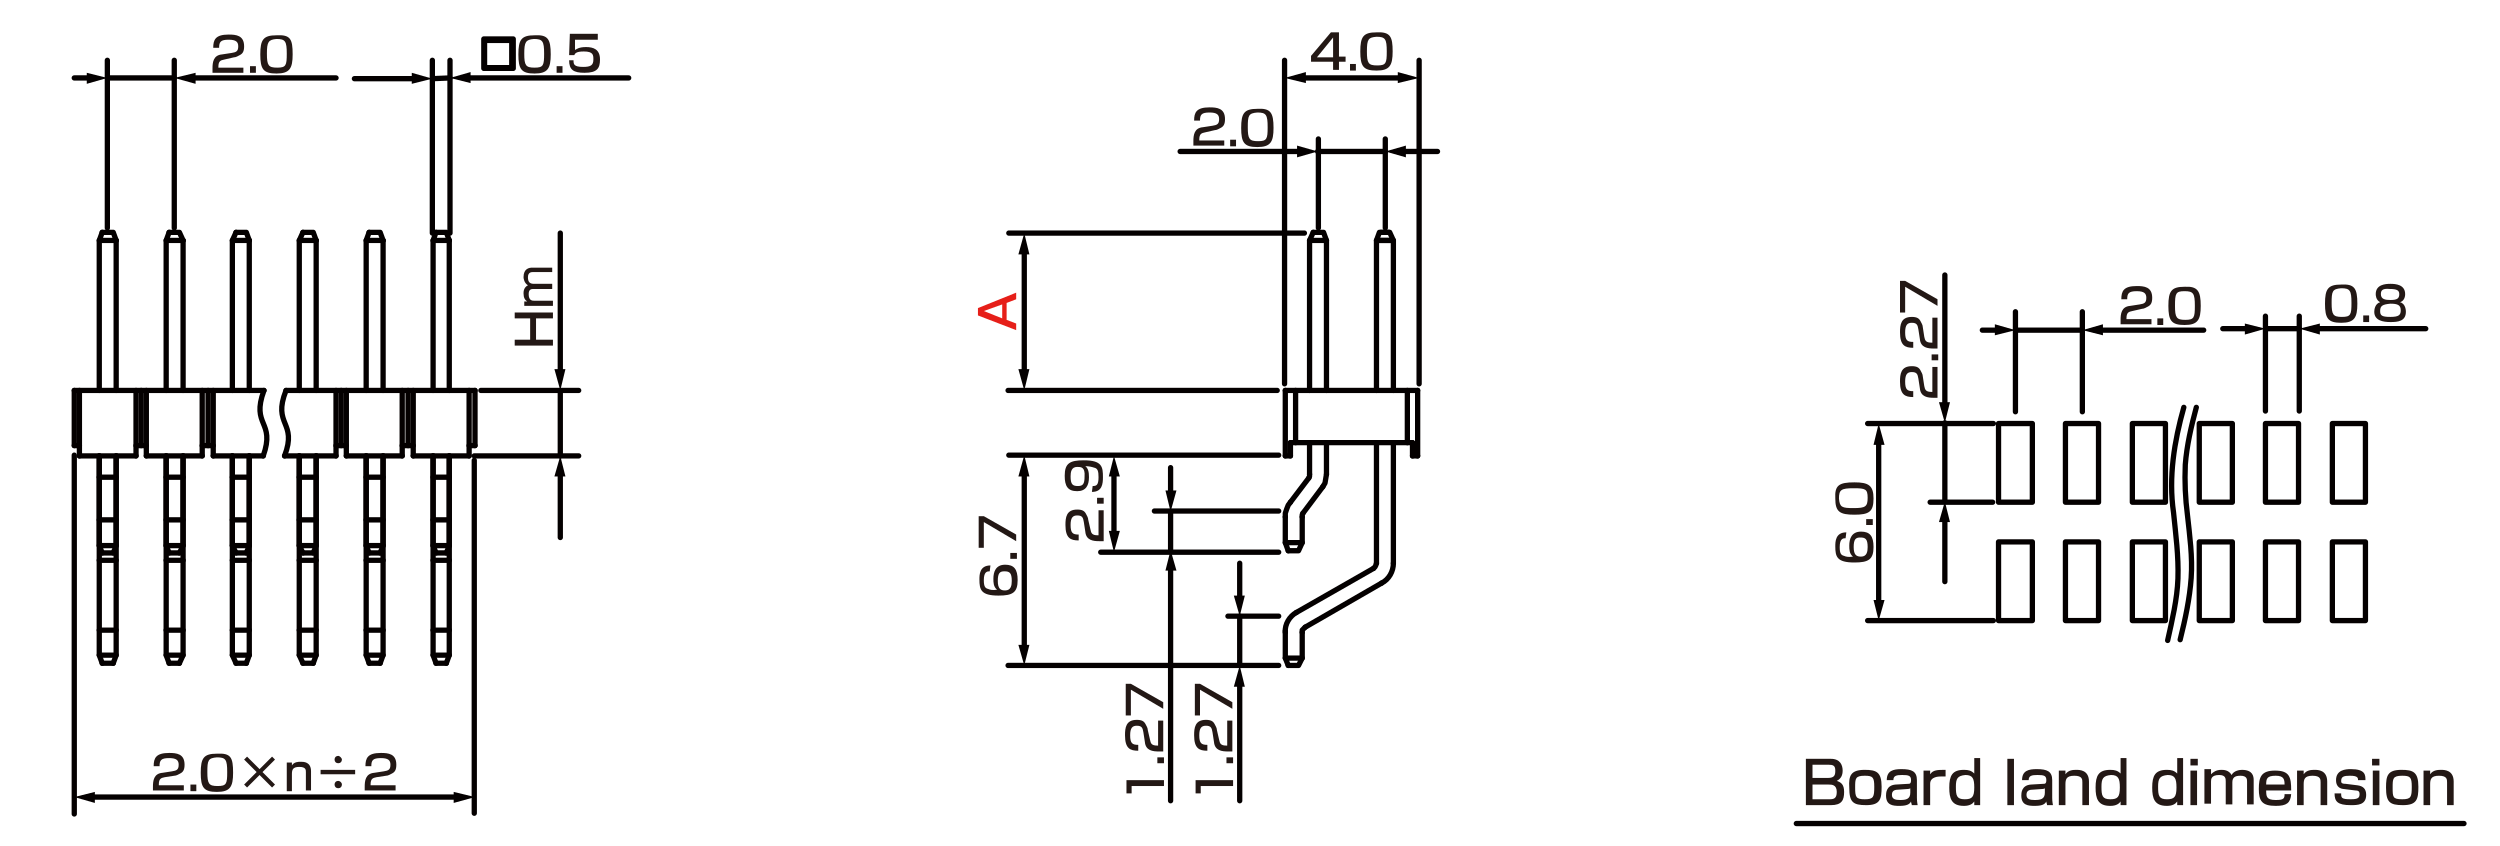 <?xml version="1.0" encoding="utf-8"?>
<!-- Generator: Adobe Illustrator 24.2.3, SVG Export Plug-In . SVG Version: 6.00 Build 0)  -->
<svg version="1.1" id="レイヤー_1" xmlns="http://www.w3.org/2000/svg" xmlns:xlink="http://www.w3.org/1999/xlink" x="0px" width="340" height="115"
	 y="0px" viewBox="0 0 340 115" style="enable-background:new 0 0 340 115;" xml:space="preserve">
<style type="text/css">
	.st0{fill:none;stroke:#040000;stroke-width:0.72;stroke-linecap:round;stroke-linejoin:round;stroke-miterlimit:10;}
	.st1{fill:none;stroke:#040000;stroke-width:0.72;stroke-linecap:round;stroke-linejoin:round;}
	.st2{fill:#040000;}
	.st3{fill:#231815;}
	.st4{fill:#E61F19;}
</style>
<g id="MH0404_4_">
	<line class="st0" x1="14.6" y1="10.6" x2="23.7" y2="10.6"/>
	<line class="st0" x1="23.7" y1="31" x2="23.7" y2="8.2"/>
	<line class="st0" x1="14.6" y1="31" x2="14.6" y2="8.2"/>
	<line class="st0" x1="58.8" y1="10.7" x2="61.2" y2="10.6"/>
	<line class="st0" x1="61.2" y1="31.7" x2="61.2" y2="8.2"/>
	<line class="st0" x1="58.8" y1="31.7" x2="58.8" y2="8.2"/>
	<line class="st0" x1="64.5" y1="62.6" x2="64.5" y2="110.6"/>
	<line class="st0" x1="10.1" y1="61.9" x2="10.1" y2="110.7"/>
	<g>
		<g>
			<polyline class="st0" points="50.2,31.6 51.7,31.6 52.1,32.7 			"/>
			<polyline class="st0" points="50.2,31.6 49.8,32.7 52.1,32.7 			"/>
			<polyline class="st0" points="59.3,31.6 60.7,31.6 61.1,32.7 			"/>
			<polyline class="st0" points="59.3,31.6 58.9,32.7 61.1,32.7 			"/>
			<line class="st0" x1="63.8" y1="53.1" x2="63.8" y2="62"/>
			<line class="st0" x1="64.6" y1="53.1" x2="64.6" y2="60.6"/>
			<line class="st0" x1="54.7" y1="53.1" x2="54.7" y2="62"/>
			<line class="st0" x1="55.5" y1="53.1" x2="55.5" y2="60.6"/>
			<line class="st0" x1="56.2" y1="53.1" x2="56.2" y2="62"/>
			<line class="st0" x1="47.1" y1="53.1" x2="47.1" y2="62"/>
			<polyline class="st0" points="52.1,62 52.1,74.2 51.7,75.2 			"/>
			<line class="st0" x1="50.2" y1="75.2" x2="51.7" y2="75.2"/>
			<line class="st0" x1="49.8" y1="62" x2="49.8" y2="74.2"/>
			<polyline class="st0" points="50.2,75.2 49.8,74.2 52.1,74.2 			"/>
			<polyline class="st0" points="61.1,62 61.1,74.2 60.7,75.2 			"/>
			<line class="st0" x1="59.3" y1="75.2" x2="60.7" y2="75.2"/>
			<line class="st0" x1="58.9" y1="62" x2="58.9" y2="74.2"/>
			<polyline class="st0" points="59.3,75.2 58.9,74.2 61.1,74.2 			"/>
			<line class="st0" x1="52.1" y1="32.7" x2="52.1" y2="53.1"/>
			<line class="st0" x1="49.8" y1="32.7" x2="49.8" y2="53.1"/>
			<line class="st0" x1="61.1" y1="32.7" x2="61.1" y2="53.1"/>
			<line class="st0" x1="58.9" y1="32.7" x2="58.9" y2="53.1"/>
			<line class="st0" x1="64.6" y1="60.6" x2="63.8" y2="60.6"/>
			<line class="st0" x1="56.2" y1="60.6" x2="54.7" y2="60.6"/>
			<line class="st0" x1="56.2" y1="62" x2="63.8" y2="62"/>
			<line class="st0" x1="47.1" y1="62" x2="54.7" y2="62"/>
			<line class="st0" x1="58.9" y1="89.1" x2="59.3" y2="90.2"/>
			<polyline class="st0" points="58.9,62 58.9,89.1 61.1,89.1 			"/>
			<line class="st0" x1="59.3" y1="90.2" x2="60.7" y2="90.2"/>
			<polyline class="st0" points="60.7,90.2 61.1,89.1 61.1,62 			"/>
			<line class="st0" x1="49.8" y1="89.1" x2="50.2" y2="90.2"/>
			<polyline class="st0" points="49.8,62 49.8,89.1 52.1,89.1 			"/>
			<line class="st0" x1="50.2" y1="90.2" x2="51.7" y2="90.2"/>
			<polyline class="st0" points="51.7,90.2 52.1,89.1 52.1,62 			"/>
			<line class="st0" x1="61.1" y1="64.9" x2="58.9" y2="64.9"/>
			<line class="st0" x1="61.1" y1="70.7" x2="58.9" y2="70.7"/>
			<line class="st0" x1="52.1" y1="85.7" x2="49.8" y2="85.7"/>
			<line class="st0" x1="61.1" y1="85.7" x2="58.9" y2="85.7"/>
			<line class="st0" x1="61.1" y1="76.2" x2="58.9" y2="76.2"/>
			<line class="st0" x1="52.1" y1="76.2" x2="49.8" y2="76.2"/>
			<line class="st0" x1="52.1" y1="70.7" x2="49.8" y2="70.7"/>
			<line class="st0" x1="52.1" y1="64.9" x2="49.8" y2="64.9"/>
			<polyline class="st0" points="41.2,31.6 42.6,31.6 43,32.7 			"/>
			<polyline class="st0" points="41.2,31.6 40.7,32.7 43,32.7 			"/>
			<line class="st0" x1="45.7" y1="53.1" x2="45.7" y2="62"/>
			<line class="st0" x1="46.4" y1="53.1" x2="46.4" y2="60.6"/>
			<polyline class="st0" points="43,62 43,74.2 42.6,75.2 			"/>
			<line class="st0" x1="41.2" y1="75.2" x2="42.6" y2="75.2"/>
			<line class="st0" x1="40.7" y1="62" x2="40.7" y2="74.2"/>
			<polyline class="st0" points="41.2,75.2 40.7,74.2 43,74.2 			"/>
			<line class="st0" x1="43" y1="32.7" x2="43" y2="53.1"/>
			<line class="st0" x1="40.7" y1="32.7" x2="40.7" y2="53.1"/>
			<line class="st0" x1="47.1" y1="60.6" x2="45.7" y2="60.6"/>
			<line class="st0" x1="38.7" y1="62" x2="45.7" y2="62"/>
			<line class="st0" x1="40.7" y1="89.1" x2="41.2" y2="90.2"/>
			<polyline class="st0" points="40.7,62 40.7,89.1 43,89.1 			"/>
			<line class="st0" x1="41.2" y1="90.2" x2="42.6" y2="90.2"/>
			<polyline class="st0" points="42.6,90.2 43,89.1 43,62 			"/>
			<line class="st0" x1="43" y1="64.9" x2="40.7" y2="64.9"/>
			<line class="st0" x1="43" y1="70.7" x2="40.7" y2="70.7"/>
			<line class="st0" x1="43" y1="85.7" x2="40.7" y2="85.7"/>
			<line class="st0" x1="43" y1="76.2" x2="40.7" y2="76.2"/>
			<line class="st0" x1="38.9" y1="53.1" x2="64.6" y2="53.1"/>
			<path class="st0" d="M38.9,53.1c-1.9,4.8,1.6,4.2-0.2,8.9"/>
		</g>
		<g>
			<polyline class="st0" points="32.1,31.6 33.5,31.6 33.9,32.7 			"/>
			<polyline class="st0" points="32.1,31.6 31.6,32.7 33.9,32.7 			"/>
			<line class="st0" x1="29" y1="53.1" x2="29" y2="62"/>
			<polyline class="st0" points="33.9,62 33.9,74.2 33.5,75.2 			"/>
			<line class="st0" x1="32.1" y1="75.2" x2="33.5" y2="75.2"/>
			<line class="st0" x1="31.6" y1="62" x2="31.6" y2="74.2"/>
			<polyline class="st0" points="32.1,75.2 31.6,74.2 33.9,74.2 			"/>
			<line class="st0" x1="33.9" y1="32.7" x2="33.9" y2="53.1"/>
			<line class="st0" x1="31.6" y1="32.7" x2="31.6" y2="53.1"/>
			<line class="st0" x1="29" y1="62" x2="35.8" y2="62"/>
			<line class="st0" x1="31.6" y1="89.1" x2="32.1" y2="90.2"/>
			<polyline class="st0" points="31.6,62 31.6,89.1 33.9,89.1 			"/>
			<line class="st0" x1="32.1" y1="90.2" x2="33.5" y2="90.2"/>
			<polyline class="st0" points="33.5,90.2 33.9,89.1 33.9,62 			"/>
			<line class="st0" x1="33.9" y1="85.7" x2="31.6" y2="85.7"/>
			<line class="st0" x1="33.9" y1="76.2" x2="31.6" y2="76.2"/>
			<line class="st0" x1="33.9" y1="70.7" x2="31.6" y2="70.7"/>
			<line class="st0" x1="33.9" y1="64.9" x2="31.6" y2="64.9"/>
			<polyline class="st0" points="13.9,31.6 15.4,31.6 15.8,32.7 			"/>
			<polyline class="st0" points="13.9,31.6 13.5,32.7 15.8,32.7 			"/>
			<polyline class="st0" points="23,31.6 24.4,31.6 24.9,32.7 			"/>
			<polyline class="st0" points="23,31.6 22.6,32.7 24.9,32.7 			"/>
			<line class="st0" x1="27.5" y1="53.1" x2="27.5" y2="62"/>
			<line class="st0" x1="28.3" y1="53.1" x2="28.3" y2="60.6"/>
			<line class="st0" x1="18.5" y1="53.1" x2="18.5" y2="62"/>
			<line class="st0" x1="19.2" y1="53.1" x2="19.2" y2="60.6"/>
			<line class="st0" x1="19.9" y1="53.1" x2="19.9" y2="62"/>
			<line class="st0" x1="10.8" y1="53.1" x2="10.8" y2="62"/>
			<polyline class="st0" points="15.8,62 15.8,74.2 15.4,75.2 			"/>
			<line class="st0" x1="13.9" y1="75.2" x2="15.4" y2="75.2"/>
			<line class="st0" x1="13.5" y1="62" x2="13.5" y2="74.2"/>
			<polyline class="st0" points="13.9,75.2 13.5,74.2 15.8,74.2 			"/>
			<polyline class="st0" points="24.9,62 24.9,74.2 24.4,75.2 			"/>
			<line class="st0" x1="23" y1="75.2" x2="24.4" y2="75.2"/>
			<line class="st0" x1="22.6" y1="62" x2="22.6" y2="74.2"/>
			<polyline class="st0" points="23,75.2 22.6,74.2 24.9,74.2 			"/>
			<line class="st0" x1="15.8" y1="32.7" x2="15.8" y2="53.1"/>
			<line class="st0" x1="13.5" y1="32.7" x2="13.5" y2="53.1"/>
			<line class="st0" x1="24.9" y1="32.7" x2="24.9" y2="53.1"/>
			<line class="st0" x1="22.6" y1="32.7" x2="22.6" y2="53.1"/>
			<line class="st0" x1="29" y1="60.6" x2="27.5" y2="60.6"/>
			<line class="st0" x1="19.9" y1="60.6" x2="18.5" y2="60.6"/>
			<line class="st0" x1="19.9" y1="62" x2="27.5" y2="62"/>
			<line class="st0" x1="10.8" y1="62" x2="18.5" y2="62"/>
			<line class="st0" x1="22.6" y1="89.1" x2="23" y2="90.2"/>
			<polyline class="st0" points="22.6,62 22.6,89.1 24.9,89.1 			"/>
			<line class="st0" x1="23" y1="90.2" x2="24.4" y2="90.2"/>
			<polyline class="st0" points="24.4,90.2 24.9,89.1 24.9,62 			"/>
			<line class="st0" x1="13.5" y1="89.1" x2="13.9" y2="90.2"/>
			<polyline class="st0" points="13.5,62 13.5,89.1 15.8,89.1 			"/>
			<line class="st0" x1="13.9" y1="90.2" x2="15.4" y2="90.2"/>
			<polyline class="st0" points="15.4,90.2 15.8,89.1 15.8,62 			"/>
			<line class="st0" x1="24.9" y1="64.9" x2="22.6" y2="64.9"/>
			<line class="st0" x1="24.9" y1="70.7" x2="22.6" y2="70.7"/>
			<line class="st0" x1="15.8" y1="85.7" x2="13.5" y2="85.7"/>
			<line class="st0" x1="24.9" y1="85.7" x2="22.6" y2="85.7"/>
			<line class="st0" x1="24.9" y1="76.2" x2="22.6" y2="76.2"/>
			<line class="st0" x1="15.8" y1="76.2" x2="13.5" y2="76.2"/>
			<line class="st0" x1="15.8" y1="70.7" x2="13.5" y2="70.7"/>
			<line class="st0" x1="15.8" y1="64.9" x2="13.5" y2="64.9"/>
			<line class="st0" x1="10.1" y1="53.1" x2="10.1" y2="60.6"/>
			<line class="st0" x1="10.8" y1="60.6" x2="10.1" y2="60.6"/>
			<line class="st0" x1="10.1" y1="53.1" x2="35.9" y2="53.1"/>
			<path class="st0" d="M35.9,53.1c-1.8,4.9,1.6,4.1-0.1,8.9"/>
		</g>
	</g>
	<g>
		<g>
			<path class="st0" d="M69.8,5.3v4h-4v-4H69.8z M65.9,5.5v3.7h3.7V5.5H65.9z"/>
		</g>
	</g>
	<g>
		<line class="st1" x1="12.4" y1="108.4" x2="62.2" y2="108.4"/>
		<g>
			<polygon class="st2" points="12.9,109.2 10.1,108.4 12.9,107.7 			"/>
		</g>
		<g>
			<polygon class="st2" points="61.7,109.2 64.6,108.4 61.7,107.7 			"/>
		</g>
	</g>
	<g>
		<line class="st1" x1="12.3" y1="10.6" x2="10.1" y2="10.6"/>
		<g>
			<polygon class="st2" points="11.8,9.9 14.6,10.6 11.8,11.4 			"/>
		</g>
	</g>
	<g>
		<line class="st1" x1="26.1" y1="10.6" x2="45.7" y2="10.6"/>
		<g>
			<polygon class="st2" points="26.6,11.4 23.7,10.6 26.6,9.9 			"/>
		</g>
	</g>
	<g>
		<line class="st1" x1="56.5" y1="10.7" x2="48.2" y2="10.7"/>
		<g>
			<polygon class="st2" points="56,9.9 58.8,10.7 56,11.4 			"/>
		</g>
	</g>
	<g>
		<line class="st1" x1="63.5" y1="10.6" x2="85.5" y2="10.6"/>
		<g>
			<polygon class="st2" points="64,11.3 61.2,10.6 64,9.8 			"/>
		</g>
	</g>
	<g>
		<path class="st3" d="M70,46.2h2.1v-2.9H70v-0.8h5.2v0.8h-2.3v2.9h2.3V47H70V46.2z"/>
		<path class="st3" d="M71.3,41h0.4c-0.3-0.2-0.5-0.5-0.5-1.1c0-0.2,0-0.8,0.6-1.1c-0.5-0.3-0.6-0.9-0.6-1.1c0-1.2,0.8-1.3,1.2-1.3
			h2.7V37h-2.6c-0.2,0-0.7,0-0.7,0.7c0,0.6,0.2,0.9,0.8,0.9h2.5v0.7h-2.5c-0.3,0-0.7,0-0.7,0.7c0,0.9,0.5,0.9,0.8,0.9h2.5v0.7h-3.9
			C71.3,41.6,71.3,41,71.3,41z"/>
	</g>
	<line class="st0" x1="65.4" y1="53.1" x2="78.7" y2="53.1"/>
	<line class="st0" x1="64.5" y1="62" x2="78.7" y2="62"/>
	<line class="st0" x1="76.2" y1="53.1" x2="76.2" y2="62"/>
	<g>
		<line class="st1" x1="76.2" y1="50.7" x2="76.2" y2="31.7"/>
		<g>
			<polygon class="st2" points="76.9,50.2 76.2,53.1 75.4,50.2 			"/>
		</g>
	</g>
	<g>
		<line class="st1" x1="76.2" y1="64.3" x2="76.2" y2="73.1"/>
		<g>
			<polygon class="st2" points="75.4,64.8 76.2,62 76.9,64.8 			"/>
		</g>
	</g>
	<line class="st0" x1="177.4" y1="31.7" x2="137.2" y2="31.7"/>
	<line class="st0" x1="173.9" y1="90.5" x2="137.1" y2="90.5"/>
	<line class="st0" x1="173.9" y1="61.9" x2="137.2" y2="61.9"/>
	<line class="st0" x1="173.7" y1="53.1" x2="137.1" y2="53.1"/>
	<line class="st0" x1="159.2" y1="69.6" x2="159.2" y2="74.8"/>
	<line class="st0" x1="157" y1="69.5" x2="173.9" y2="69.5"/>
	<line class="st0" x1="167" y1="83.8" x2="173.9" y2="83.8"/>
	<line class="st0" x1="149.7" y1="75.1" x2="173.9" y2="75.1"/>
	<line class="st0" x1="188.4" y1="31" x2="188.4" y2="18.9"/>
	<line class="st0" x1="179.3" y1="31" x2="179.3" y2="18.9"/>
	<line class="st0" x1="193" y1="52.2" x2="193" y2="8.2"/>
	<line class="st0" x1="174.7" y1="52.2" x2="174.7" y2="8.2"/>
	<g>
		<line class="st0" x1="174.8" y1="53.1" x2="174.8" y2="62"/>
		<line class="st0" x1="192.8" y1="53.1" x2="192.8" y2="62"/>
		<line class="st0" x1="175.5" y1="60.2" x2="175.5" y2="62"/>
		<line class="st0" x1="192.1" y1="60.2" x2="192.1" y2="62"/>
		<line class="st0" x1="174.8" y1="62" x2="175.5" y2="62"/>
		<line class="st0" x1="175.5" y1="60.2" x2="192.1" y2="60.2"/>
		<line class="st0" x1="176.2" y1="53.1" x2="176.2" y2="60.2"/>
		<line class="st0" x1="191.4" y1="53.1" x2="191.4" y2="60.2"/>
		<line class="st0" x1="192.1" y1="62" x2="192.8" y2="62"/>
		<line class="st0" x1="187.5" y1="32.7" x2="189.2" y2="32.7"/>
		<line class="st0" x1="189.5" y1="32.7" x2="189.5" y2="53.1"/>
		<line class="st0" x1="187.8" y1="31.6" x2="188.9" y2="31.6"/>
		<line class="st0" x1="187.2" y1="32.7" x2="187.2" y2="53.1"/>
		<line class="st0" x1="174.8" y1="53.1" x2="192.8" y2="53.1"/>
		<line class="st0" x1="174.8" y1="70.3" x2="174.8" y2="73.8"/>
		<line class="st0" x1="174.8" y1="85.8" x2="174.8" y2="89.5"/>
		<line class="st0" x1="178.1" y1="60.2" x2="178.1" y2="64.5"/>
		<line class="st0" x1="180.4" y1="60.2" x2="180.4" y2="64.5"/>
		<line class="st0" x1="187.2" y1="60.2" x2="187.2" y2="76.6"/>
		<line class="st0" x1="189.5" y1="60.2" x2="189.5" y2="76.6"/>
		<path class="st0" d="M176.3,83.3c-0.9,0.5-1.6,1.6-1.5,2.7"/>
		<path class="st0" d="M187.9,79.3c1-0.5,1.6-1.6,1.6-2.7"/>
		<polyline class="st0" points="179.9,66.2 180.2,65.7 180.3,65.1 180.4,64.5 		"/>
		<polyline class="st0" points="175.5,68.3 175.2,68.7 175,69.2 174.8,69.8 174.8,70.3 		"/>
		<polyline class="st0" points="186.8,77.3 187,77.1 187.1,76.9 187.2,76.6 		"/>
		<polyline class="st0" points="177.5,85.3 177.3,85.5 177.1,85.7 177.1,86 		"/>
		<polyline class="st0" points="177.1,89.5 174.8,89.5 175.2,90.5 		"/>
		<polyline class="st0" points="177.1,86 177.1,89.5 176.6,90.5 175.2,90.5 		"/>
		<polyline class="st0" points="178,65 178.1,64.8 178.1,64.5 		"/>
		<polyline class="st0" points="177.2,69.8 177.1,70 177.1,70.3 		"/>
		<polyline class="st0" points="177.1,73.8 174.8,73.8 175.2,74.9 		"/>
		<polyline class="st0" points="177.1,70.3 177.1,73.8 176.6,74.9 175.2,74.9 		"/>
		<line class="st0" x1="178" y1="65" x2="175.5" y2="68.3"/>
		<line class="st0" x1="179.9" y1="66.2" x2="177.2" y2="69.8"/>
		<line class="st0" x1="177.5" y1="85.3" x2="187.9" y2="79.3"/>
		<line class="st0" x1="176.3" y1="83.3" x2="186.8" y2="77.3"/>
		<polygon class="st0" points="187.6,31.6 187.2,32.7 189.5,32.7 189,31.6 		"/>
		<polyline class="st0" points="178.1,32.7 180.4,32.7 180,31.6 178.6,31.6 		"/>
		<polyline class="st0" points="178.1,53.1 178.1,32.7 178.6,31.6 		"/>
		<line class="st0" x1="180.4" y1="32.7" x2="180.4" y2="53.1"/>
	</g>
	<g>
		<line class="st1" x1="177.1" y1="10.6" x2="190.7" y2="10.6"/>
		<g>
			<polygon class="st2" points="177.6,11.3 174.7,10.6 177.6,9.8 			"/>
		</g>
		<g>
			<polygon class="st2" points="190.1,11.3 193,10.6 190.1,9.8 			"/>
		</g>
	</g>
	<line class="st0" x1="179.2" y1="20.6" x2="188.4" y2="20.6"/>
	<g>
		<line class="st1" x1="190.7" y1="20.6" x2="195.5" y2="20.6"/>
		<g>
			<polygon class="st2" points="191.2,21.4 188.4,20.6 191.2,19.8 			"/>
		</g>
	</g>
	<g>
		<line class="st1" x1="176.9" y1="20.6" x2="160.5" y2="20.6"/>
		<g>
			<polygon class="st2" points="176.4,19.8 179.2,20.6 176.4,21.4 			"/>
		</g>
	</g>
	<g>
		<path class="st4" d="M138.2,39.8v0.9l-1.3,0.5v2.3l1.3,0.5v0.9l-5.2-2v-1L138.2,39.8z M136.3,43.3v-1.9l-2.5,0.9L136.3,43.3z"/>
	</g>
	<g>
		<line class="st1" x1="139.3" y1="34" x2="139.3" y2="50.7"/>
		<g>
			<polygon class="st2" points="138.5,34.6 139.3,31.7 140,34.6 			"/>
		</g>
		<g>
			<polygon class="st2" points="138.5,50.2 139.3,53.1 140,50.2 			"/>
		</g>
	</g>
	<g>
		<line class="st1" x1="139.3" y1="64.3" x2="139.3" y2="88.2"/>
		<g>
			<polygon class="st2" points="138.5,64.8 139.3,61.9 140,64.8 			"/>
		</g>
		<g>
			<polygon class="st2" points="138.5,87.7 139.3,90.5 140,87.7 			"/>
		</g>
	</g>
	<g>
		<line class="st1" x1="151.5" y1="64.3" x2="151.5" y2="72.7"/>
		<g>
			<polygon class="st2" points="150.8,64.8 151.5,62 152.3,64.8 			"/>
		</g>
		<g>
			<polygon class="st2" points="150.8,72.2 151.5,75.1 152.3,72.2 			"/>
		</g>
	</g>
	<g>
		<line class="st1" x1="159.2" y1="67.3" x2="159.2" y2="63.6"/>
		<g>
			<polygon class="st2" points="160,66.7 159.2,69.6 158.5,66.7 			"/>
		</g>
	</g>
	<g>
		<line class="st1" x1="159.2" y1="77.1" x2="159.2" y2="108.9"/>
		<g>
			<polygon class="st2" points="158.5,77.6 159.2,74.8 160,77.6 			"/>
		</g>
	</g>
	<line class="st0" x1="168.6" y1="83.8" x2="168.6" y2="90.5"/>
	<g>
		<line class="st1" x1="168.6" y1="81.5" x2="168.6" y2="76.6"/>
		<g>
			<polygon class="st2" points="169.3,81 168.6,83.8 167.8,81 			"/>
		</g>
	</g>
	<g>
		<line class="st1" x1="168.6" y1="92.8" x2="168.6" y2="108.9"/>
		<g>
			<polygon class="st2" points="167.8,93.4 168.6,90.5 169.3,93.4 			"/>
		</g>
	</g>
	<line class="st0" x1="308.1" y1="44.7" x2="312.7" y2="44.7"/>
	<line class="st0" x1="312.7" y1="55.9" x2="312.7" y2="43"/>
	<line class="st0" x1="308.1" y1="55.9" x2="308.1" y2="43"/>
	<line class="st0" x1="254" y1="57.6" x2="271.1" y2="57.6"/>
	<line class="st0" x1="254" y1="84.4" x2="271.1" y2="84.4"/>
	<line class="st0" x1="262.5" y1="68.3" x2="271" y2="68.3"/>
	<line class="st0" x1="264.5" y1="57.5" x2="264.5" y2="68.2"/>
	<g>
		<g>
			<rect x="308.1" y="73.7" class="st0" width="4.5" height="10.7"/>
			<rect x="308.1" y="57.6" class="st0" width="4.5" height="10.7"/>
			<rect x="317.2" y="73.7" class="st0" width="4.5" height="10.7"/>
			<rect x="317.2" y="57.6" class="st0" width="4.5" height="10.7"/>
			<rect x="299.1" y="73.7" class="st0" width="4.5" height="10.7"/>
			<rect x="299.1" y="57.6" class="st0" width="4.5" height="10.7"/>
			<path class="st0" d="M298.7,55.4c-0.7,2.6-1.3,5.2-1.5,7.8c-0.1,2.3,0,4.6,0.3,6.9c0.3,2.8,0.7,5.6,0.5,8.5
				c-0.2,2.8-0.8,5.6-1.5,8.4"/>
		</g>
		<g>
			<rect x="290" y="73.7" class="st0" width="4.5" height="10.7"/>
			<rect x="290" y="57.6" class="st0" width="4.5" height="10.7"/>
			<rect x="271.8" y="73.7" class="st0" width="4.6" height="10.7"/>
			<rect x="271.8" y="57.6" class="st0" width="4.6" height="10.7"/>
			<rect x="280.9" y="73.7" class="st0" width="4.5" height="10.7"/>
			<rect x="280.9" y="57.6" class="st0" width="4.5" height="10.7"/>
			<path class="st0" d="M297,55.4c-1.3,4.6-2.1,9.5-1.4,14.3c0.3,3,0.7,5.9,0.6,9c-0.1,2.8-0.8,5.7-1.4,8.4"/>
		</g>
	</g>
	<g>
		<line class="st1" x1="315" y1="44.7" x2="329.9" y2="44.7"/>
		<g>
			<polygon class="st2" points="315.5,45.5 312.7,44.7 315.5,44 			"/>
		</g>
	</g>
	<g>
		<line class="st1" x1="305.8" y1="44.7" x2="302.3" y2="44.7"/>
		<g>
			<polygon class="st2" points="305.3,44 308.1,44.7 305.3,45.5 			"/>
		</g>
	</g>
	<g>
		<line class="st1" x1="255.5" y1="59.9" x2="255.5" y2="82.1"/>
		<g>
			<polygon class="st2" points="254.8,60.5 255.5,57.6 256.3,60.5 			"/>
		</g>
		<g>
			<polygon class="st2" points="254.8,81.6 255.5,84.4 256.3,81.6 			"/>
		</g>
	</g>
	<g>
		<line class="st1" x1="264.5" y1="55.2" x2="264.5" y2="37.4"/>
		<g>
			<polygon class="st2" points="265.2,54.7 264.5,57.5 263.7,54.7 			"/>
		</g>
	</g>
	<g>
		<line class="st1" x1="264.5" y1="70.5" x2="264.5" y2="79.1"/>
		<g>
			<polygon class="st2" points="263.7,71 264.5,68.2 265.2,71 			"/>
		</g>
	</g>
	<g>
		<path class="st3" d="M74.9,7.4c0,1.9-0.4,2.6-2.2,2.6c-1.8,0-2.2-0.6-2.2-2.6s0.4-2.6,2.2-2.6C74.5,4.7,74.9,5.3,74.9,7.4z
			 M71.3,7.3c0,1.6,0.2,1.9,1.4,1.9c1.2,0,1.3-0.3,1.3-1.9c0-1.7-0.2-2-1.4-2C71.5,5.4,71.3,5.7,71.3,7.3z"/>
		<path class="st3" d="M76.5,9v0.9h-0.8V9H76.5z"/>
		<path class="st3" d="M81.3,4.7v0.7h-3.1v1.4c0.2-0.1,0.5-0.4,1.5-0.4s1.9,0.3,1.9,1.7c0,1.2-0.4,1.8-2.1,1.8
			c-1.5,0-2.1-0.4-2.1-1.7H78c0,0.5,0,0.9,1.3,0.9c1,0,1.4-0.2,1.4-1c0-0.6,0-1.1-1.3-1.1c-1.1,0-1.2,0.3-1.3,0.5h-0.7l0.1-2.9h3.8
			V4.7z"/>
	</g>
	<g>
		<path class="st3" d="M30.5,8.1c-0.5,0.1-0.8,0.2-0.8,1v0.1h3.4v0.7h-4.2V9.3c0-0.8,0.1-1.8,1.3-1.9l1.3-0.2
			c0.6-0.1,0.9-0.2,0.9-0.9c0-0.6-0.3-0.9-1.3-0.9c-1.1,0-1.3,0.3-1.3,1.1H29c0-1.1,0.3-1.8,2.1-1.8c1,0,2.1,0.1,2.1,1.6
			c0,0.7-0.2,1-0.6,1.2c-0.2,0.1-0.5,0.3-0.8,0.3L30.5,8.1z"/>
		<path class="st3" d="M34.8,9v0.9H34V9H34.8z"/>
		<path class="st3" d="M39.8,7.4c0,1.9-0.4,2.6-2.2,2.6s-2.2-0.6-2.2-2.6s0.4-2.6,2.2-2.6C39.5,4.7,39.8,5.3,39.8,7.4z M36.3,7.3
			c0,1.6,0.2,1.9,1.4,1.9S39,8.9,39,7.3c0-1.7-0.2-2-1.4-2C36.5,5.4,36.3,5.7,36.3,7.3z"/>
	</g>
	<g>
		<path class="st3" d="M163.9,18c-0.5,0.1-0.8,0.2-0.8,1v0.1h3.4v0.7h-4.2v-0.6c0-0.8,0.1-1.8,1.3-1.9l1.3-0.2
			c0.6-0.1,0.9-0.2,0.9-0.9c0-0.6-0.3-0.9-1.3-0.9c-1.1,0-1.3,0.3-1.3,1.1h-0.8c0-1.1,0.3-1.8,2.1-1.8c1,0,2.1,0.1,2.1,1.6
			c0,0.7-0.2,1-0.6,1.2c-0.2,0.1-0.5,0.3-0.8,0.3L163.9,18z"/>
		<path class="st3" d="M168.1,19v0.9h-0.8V19H168.1z"/>
		<path class="st3" d="M173.2,17.4c0,1.9-0.4,2.6-2.2,2.6s-2.2-0.6-2.2-2.6s0.4-2.6,2.2-2.6C172.8,14.7,173.2,15.3,173.2,17.4z
			 M169.7,17.3c0,1.6,0.2,1.9,1.4,1.9s1.3-0.3,1.3-1.9c0-1.7-0.2-2-1.4-2C169.8,15.4,169.7,15.7,169.7,17.3z"/>
	</g>
	<g>
		<path class="st3" d="M22.4,105.7c-0.5,0.1-0.8,0.2-0.8,1v0.1H25v0.7h-4.2V107c0-0.8,0.1-1.8,1.3-1.9l1.3-0.2
			c0.6-0.1,0.9-0.2,0.9-0.9c0-0.6-0.3-0.9-1.3-0.9c-1.1,0-1.3,0.3-1.3,1.1h-0.8c0-1.1,0.3-1.8,2.1-1.8c1,0,2.1,0.1,2.1,1.6
			c0,0.7-0.2,1-0.6,1.2c-0.2,0.1-0.5,0.3-0.8,0.3L22.4,105.7z"/>
		<path class="st3" d="M26.7,106.7v0.9h-0.8v-0.9H26.7z"/>
		<path class="st3" d="M31.7,105.1c0,1.9-0.4,2.6-2.2,2.6c-1.8,0-2.2-0.6-2.2-2.6s0.4-2.6,2.2-2.6C31.4,102.4,31.7,103,31.7,105.1z
			 M28.2,105c0,1.6,0.2,1.9,1.4,1.9c1.2,0,1.3-0.3,1.3-1.9c0-1.7-0.2-2-1.4-2C28.3,103.1,28.2,103.4,28.2,105z"/>
		<path class="st3" d="M37,102.9l0.4,0.4l-1.7,1.7l1.7,1.7l-0.4,0.4l-1.7-1.7l-1.7,1.7l-0.4-0.4l1.7-1.7l-1.7-1.7l0.4-0.4l1.7,1.7
			L37,102.9z"/>
		<path class="st3" d="M39.7,103.7v0.4c0.3-0.5,0.9-0.5,1.2-0.5c0.4,0,1.4,0,1.4,1.3v2.6h-0.7V105c0-0.3,0-0.7-0.9-0.7s-1,0.4-1,1
			v2.3H39v-3.9C39,103.7,39.7,103.7,39.7,103.7z"/>
		<path class="st3" d="M48.3,104.7v0.6h-4.7v-0.6H48.3z M46.5,103.3c0,0.3-0.2,0.5-0.5,0.5s-0.5-0.2-0.5-0.5s0.2-0.5,0.5-0.5
			C46.2,102.8,46.5,103.1,46.5,103.3z M46.5,106.7c0,0.3-0.2,0.5-0.5,0.5s-0.5-0.2-0.5-0.5s0.2-0.5,0.5-0.5
			C46.2,106.2,46.5,106.4,46.5,106.7z"/>
		<path class="st3" d="M51.2,105.7c-0.5,0.1-0.8,0.2-0.8,1v0.1h3.4v0.7h-4.2V107c0-0.8,0.1-1.8,1.3-1.9l1.3-0.2
			c0.6-0.1,0.9-0.2,0.9-0.9c0-0.6-0.3-0.9-1.3-0.9c-1.1,0-1.3,0.3-1.3,1.1h-0.8c0-1.1,0.3-1.8,2.1-1.8c1,0,2.1,0.1,2.1,1.6
			c0,0.7-0.2,1-0.6,1.2c-0.2,0.1-0.5,0.3-0.8,0.3L51.2,105.7z"/>
	</g>
	<g>
		<path class="st3" d="M148.3,72c0.1,0.5,0.2,0.8,1,0.8h0.1v-3.4h0.7v4.2h-0.6c-0.8,0-1.8-0.1-1.9-1.3l-0.2-1.3
			c-0.1-0.6-0.2-0.9-0.9-0.9c-0.6,0-0.9,0.3-0.9,1.3c0,1.1,0.3,1.3,1.1,1.3v0.8c-1.1,0-1.8-0.3-1.8-2.1c0-1,0.1-2.1,1.6-2.1
			c0.7,0,1,0.2,1.2,0.6c0.1,0.2,0.3,0.5,0.3,0.8L148.3,72z"/>
		<path class="st3" d="M149.2,67.7h0.9v0.8h-0.9V67.7z"/>
		<path class="st3" d="M148.6,66.1c0.5,0,0.8-0.1,0.8-1.2c0-0.8-0.1-1.2-0.6-1.3c-0.3-0.1-0.7-0.2-1.2-0.2c0.4,0.3,0.5,0.8,0.5,1.5
			c0,1.1-0.4,1.9-1.6,1.9c-1.3,0-1.7-0.7-1.7-2.1c0-1.7,0.7-2.1,2.6-2.1c2.5,0,2.6,0.9,2.6,2.3c0,0.9-0.1,2-1.5,2L148.6,66.1
			L148.6,66.1z M146.5,63.5c-0.8,0-0.9,0.7-0.9,1.3c0,1.1,0.3,1.3,1,1.3s0.9-0.3,0.9-1.3C147.6,63.5,147,63.5,146.5,63.5z"/>
	</g>
	<g>
		<path class="st3" d="M134.6,77.7c-0.3,0-0.8,0-0.8,1.2c0,0.9,0.2,1.1,0.6,1.2c0.2,0.1,0.6,0.2,1.2,0.1c-0.5-0.4-0.5-1-0.5-1.5
			c0-0.9,0.3-1.9,1.6-1.9c1.2,0,1.7,0.6,1.7,2.1c0,1.7-0.7,2.1-2.6,2.1c-2.4,0-2.6-0.8-2.6-2.2c0-0.6,0-1.9,1.5-1.9L134.6,77.7
			L134.6,77.7z M136.7,80.3c0.8,0,0.9-0.7,0.9-1.3c0-1.1-0.3-1.3-1-1.3c-0.6,0-0.9,0.2-0.9,1.3C135.7,80.1,136.1,80.3,136.7,80.3z"
			/>
		<path class="st3" d="M137.4,75.2h0.9V76h-0.9V75.2z"/>
		<path class="st3" d="M133.1,70.2h0.7l4.4,2.5v0.9l-4.4-2.6v3.5h-0.7V70.2z"/>
	</g>
	<g>
		<path class="st3" d="M182.1,4.4v3.3h0.9v0.7h-0.9v1.1h-0.8V8.4h-3V7.6l2.7-3.2C181,4.4,182.1,4.4,182.1,4.4z M181.3,5.1l-2.2,2.7
			h2.2V5.1z"/>
		<path class="st3" d="M184.4,8.7v0.9h-0.8V8.7H184.4z"/>
		<path class="st3" d="M189.4,7c0,1.9-0.4,2.6-2.2,2.6S185,9,185,7s0.4-2.6,2.2-2.6C189.1,4.3,189.4,5,189.4,7z M185.9,7
			c0,1.6,0.2,1.9,1.4,1.9s1.3-0.3,1.3-1.9c0-1.7-0.2-2-1.4-2C186.1,5.1,185.9,5.3,185.9,7z"/>
	</g>
	<g>
		<path class="st3" d="M320.6,41.3c0,1.9-0.4,2.6-2.2,2.6c-1.8,0-2.2-0.6-2.2-2.6s0.4-2.6,2.2-2.6C320.2,38.6,320.6,39.2,320.6,41.3
			z M317.1,41.2c0,1.6,0.2,1.9,1.4,1.9c1.2,0,1.3-0.3,1.3-1.9c0-1.7-0.2-2-1.4-2C317.2,39.3,317.1,39.6,317.1,41.2z"/>
		<path class="st3" d="M322.2,42.9v0.9h-0.8v-0.9H322.2z"/>
		<path class="st3" d="M323.1,40c0-1.3,1.3-1.4,2-1.4s2,0.1,2,1.4c0,0.1,0,0.9-0.7,1.1c0.8,0.2,0.8,1.2,0.8,1.3
			c0,1.3-1.1,1.4-2.1,1.4s-2.2-0.2-2.2-1.4c0-0.3,0.1-1.1,0.8-1.3C323.1,40.8,323.1,40.1,323.1,40z M323.7,42.3
			c0,0.6,0.2,0.8,1.4,0.8c1.2,0,1.4-0.3,1.4-0.9c0-0.7-0.4-0.9-1.4-0.9C324,41.4,323.7,41.6,323.7,42.3z M323.8,40
			c0,0.7,0.6,0.8,1.3,0.8c0.9,0,1.2-0.2,1.2-0.8c0-0.5-0.3-0.7-1.3-0.7C324,39.2,323.8,39.5,323.8,40z"/>
	</g>
	<g>
		<path class="st3" d="M261.7,52.5c0.1,0.5,0.2,0.8,1,0.8h0.1v-3.4h0.7v4.2H263c-0.8,0-1.8-0.1-1.9-1.3l-0.2-1.3
			c-0.1-0.6-0.2-0.9-0.9-0.9c-0.6,0-0.9,0.3-0.9,1.3c0,1.1,0.3,1.3,1.1,1.3V54c-1.1,0-1.8-0.3-1.8-2.1c0-1,0.1-2.1,1.6-2.1
			c0.7,0,1,0.2,1.2,0.6c0.1,0.2,0.3,0.5,0.3,0.8L261.7,52.5z"/>
		<path class="st3" d="M262.7,48.2h0.9V49h-0.9V48.2z"/>
		<path class="st3" d="M261.7,45.8c0.1,0.5,0.2,0.8,1,0.8h0.1v-3.4h0.7v4.2H263c-0.8,0-1.8-0.1-1.9-1.3l-0.2-1.3
			c-0.1-0.6-0.2-0.9-0.9-0.9c-0.6,0-0.9,0.3-0.9,1.3c0,1.1,0.3,1.3,1.1,1.3v0.8c-1.1,0-1.8-0.3-1.8-2.1c0-1,0.1-2.1,1.6-2.1
			c0.7,0,1,0.2,1.2,0.6c0.1,0.2,0.3,0.5,0.3,0.8L261.7,45.8z"/>
		<path class="st3" d="M258.4,38.2h0.7l4.4,2.5v0.9l-4.4-2.6v3.5h-0.7V38.2z"/>
	</g>
	<g>
		<path class="st3" d="M251,73.2c-0.3,0-0.8,0-0.8,1.2c0,0.9,0.2,1.1,0.6,1.2c0.2,0.1,0.6,0.2,1.2,0.1c-0.5-0.4-0.5-1-0.5-1.5
			c0-0.9,0.3-1.9,1.6-1.9c1.2,0,1.7,0.6,1.7,2.1c0,1.7-0.7,2.1-2.6,2.1c-2.4,0-2.6-0.8-2.6-2.2c0-0.6,0-1.9,1.5-1.9L251,73.2
			L251,73.2z M253.1,75.7c0.8,0,0.9-0.7,0.9-1.3c0-1.1-0.3-1.3-1-1.3c-0.6,0-0.9,0.2-0.9,1.3S252.5,75.7,253.1,75.7z"/>
		<path class="st3" d="M253.8,70.6h0.9v0.8h-0.9V70.6z"/>
		<path class="st3" d="M252.2,65.6c1.9,0,2.6,0.4,2.6,2.2c0,1.8-0.6,2.2-2.6,2.2s-2.6-0.4-2.6-2.2C249.5,66,250.1,65.6,252.2,65.6z
			 M252.1,69.1c1.6,0,1.9-0.2,1.9-1.4c0-1.2-0.3-1.3-1.9-1.3c-1.7,0-2,0.2-2,1.4C250.2,69,250.5,69.1,252.1,69.1z"/>
	</g>
	<g>
		<path class="st3" d="M153.1,106.1h5.2v0.8h-4.4v1h-0.7v-1.8H153.1z"/>
		<path class="st3" d="M157.4,103h0.9v0.8h-0.9V103z"/>
		<path class="st3" d="M156.4,100.6c0.1,0.5,0.2,0.8,1,0.8h0.1V98h0.7v4.2h-0.6c-0.8,0-1.8-0.1-1.9-1.3l-0.2-1.3
			c-0.1-0.6-0.2-0.9-0.9-0.9c-0.6,0-0.9,0.3-0.9,1.3c0,1.1,0.3,1.3,1.1,1.3v0.8c-1.1,0-1.8-0.3-1.8-2.1c0-1,0.1-2.1,1.6-2.1
			c0.7,0,1,0.2,1.2,0.6c0.1,0.2,0.3,0.5,0.3,0.8L156.4,100.6z"/>
		<path class="st3" d="M153.1,93h0.7l4.4,2.5v0.9l-4.4-2.6v3.5h-0.7V93z"/>
	</g>
	<g>
		<path class="st3" d="M162.5,106.1h5.2v0.8h-4.4v1h-0.7v-1.8H162.5z"/>
		<path class="st3" d="M166.8,103h0.9v0.8h-0.9V103z"/>
		<path class="st3" d="M165.8,100.6c0.1,0.5,0.2,0.8,1,0.8h0.1V98h0.7v4.2H167c-0.8,0-1.8-0.1-1.9-1.3l-0.2-1.3
			c-0.1-0.6-0.2-0.9-0.9-0.9c-0.6,0-0.9,0.3-0.9,1.3c0,1.1,0.3,1.3,1.1,1.3v0.8c-1.1,0-1.8-0.3-1.8-2.1c0-1,0.1-2.1,1.6-2.1
			c0.7,0,1,0.2,1.2,0.6c0.1,0.2,0.3,0.5,0.3,0.8L165.8,100.6z"/>
		<path class="st3" d="M162.5,93h0.7l4.4,2.5v0.9l-4.4-2.6v3.5h-0.7V93z"/>
	</g>
	<line class="st0" x1="274.1" y1="44.9" x2="283.2" y2="44.9"/>
	<line class="st0" x1="283.2" y1="56" x2="283.2" y2="42.4"/>
	<line class="st0" x1="274.1" y1="56" x2="274.1" y2="42.4"/>
	<g>
		<line class="st1" x1="271.8" y1="44.9" x2="269.6" y2="44.9"/>
		<g>
			<polygon class="st2" points="271.3,44.1 274.1,44.9 271.3,45.6 			"/>
		</g>
	</g>
	<g>
		<line class="st1" x1="285.5" y1="44.9" x2="299.7" y2="44.9"/>
		<g>
			<polygon class="st2" points="286,45.6 283.2,44.9 286,44.1 			"/>
		</g>
	</g>
	<g>
		<path class="st3" d="M290,42.3c-0.5,0.1-0.8,0.2-0.8,1v0.1h3.4v0.7h-4.2v-0.6c0-0.8,0.1-1.8,1.3-1.9l1.3-0.2
			c0.6-0.1,0.9-0.2,0.9-0.9c0-0.6-0.3-0.9-1.3-0.9c-1.1,0-1.3,0.3-1.3,1.1h-0.8c0-1.1,0.3-1.8,2.1-1.8c1,0,2.1,0.1,2.1,1.6
			c0,0.7-0.2,1-0.6,1.2c-0.2,0.1-0.5,0.3-0.8,0.3L290,42.3z"/>
		<path class="st3" d="M294.2,43.3v0.9h-0.8v-0.9H294.2z"/>
		<path class="st3" d="M299.3,41.6c0,1.9-0.4,2.6-2.2,2.6c-1.8,0-2.2-0.6-2.2-2.6s0.4-2.6,2.2-2.6C298.9,38.9,299.3,39.6,299.3,41.6
			z M295.8,41.6c0,1.6,0.2,1.9,1.4,1.9c1.2,0,1.3-0.3,1.3-1.9c0-1.7-0.2-2-1.4-2S295.8,39.9,295.8,41.6z"/>
	</g>
</g>
<line class="st0" x1="244.3" y1="112" x2="335.1" y2="112"/>
<g>
	<path class="st3" d="M249,103.2c1.3,0,1.6,0.9,1.6,1.6c0,0.6-0.2,1.1-0.8,1.4c0.6,0.2,1,0.5,1,1.5c0,1.1-0.3,1.8-1.8,1.8h-3.4v-6.3
		H249z M246.5,104v1.8h2.1c0.9,0,1-0.4,1-1c0-0.7-0.3-0.8-1-0.8H246.5z M246.5,106.7v2h2.3c0.6,0,1-0.1,1-1c0-1-0.7-1-1.1-1H246.5z"
		/>
	<path class="st3" d="M253.6,104.7c1.6,0,2.3,0.3,2.3,2.3c0,1.7-0.2,2.5-2.1,2.5c-1.8,0-2.3-0.4-2.3-2.4
		C251.4,105.5,251.7,104.7,253.6,104.7z M253.6,108.7c1.2,0,1.3-0.3,1.3-1.7c0-1.3-0.2-1.5-1.3-1.5c-1.3,0-1.3,0.4-1.3,1.6
		C252.3,108.4,252.4,108.7,253.6,108.7z"/>
	<path class="st3" d="M260.7,108.5c0,0.6,0.1,0.9,0.1,1H260c0-0.2-0.1-0.3-0.1-0.5c-0.2,0.4-0.6,0.6-1.6,0.6c-0.9,0-1.8-0.1-1.8-1.4
		c0-0.3,0-1.4,1.3-1.5l1.7-0.1c0.2,0,0.4,0,0.4-0.5c0-0.6-0.3-0.7-1.2-0.7c-0.8,0-1.2,0.1-1.2,0.7h-0.9c0-1.3,0.9-1.5,2-1.5
		c1.4,0,2.1,0.3,2.1,1.5V108.5z M259.9,107.1c-0.1,0.2-0.4,0.2-0.4,0.2l-1.4,0.1c-0.7,0-0.8,0.4-0.8,0.7c0,0.6,0.5,0.7,1.1,0.7
		c0.8,0,1.4-0.1,1.4-1V107.1z"/>
	<path class="st3" d="M262.5,104.8l0,0.5c0.4-0.6,1-0.6,2.1-0.6v0.9c-0.3,0-0.4,0-0.6,0c-0.3,0-1.5,0-1.5,1v2.9h-0.9v-4.7H262.5z"/>
	<path class="st3" d="M269.3,103.2v6.3h-0.8l0-0.5c-0.2,0.3-0.6,0.6-1.4,0.6c-1.7,0-2-1-2-2.5c0-1.6,0.4-2.4,2-2.4
		c0.6,0,1,0.1,1.4,0.5v-2.1H269.3z M266,107c0,1.2,0.1,1.7,1.2,1.7c1,0,1.3-0.3,1.3-1.6c0-1.2-0.2-1.7-1.2-1.7
		C266.2,105.5,266,105.9,266,107z"/>
	<path class="st3" d="M273.9,103.2v6.3H273v-6.3H273.9z"/>
	<path class="st3" d="M279.1,108.5c0,0.6,0.1,0.9,0.1,1h-0.8c0-0.2-0.1-0.3-0.1-0.5c-0.2,0.4-0.6,0.6-1.6,0.6
		c-0.9,0-1.8-0.1-1.8-1.4c0-0.3,0-1.4,1.3-1.5l1.7-0.1c0.2,0,0.4,0,0.4-0.5c0-0.6-0.3-0.7-1.2-0.7c-0.8,0-1.2,0.1-1.2,0.7H275
		c0-1.3,0.9-1.5,2-1.5c1.4,0,2.1,0.3,2.1,1.5V108.5z M278.2,107.1c-0.1,0.2-0.4,0.2-0.4,0.2l-1.4,0.1c-0.7,0-0.8,0.4-0.8,0.7
		c0,0.6,0.5,0.7,1.1,0.7c0.8,0,1.4-0.1,1.4-1V107.1z"/>
	<path class="st3" d="M280.9,104.8l0,0.5c0.4-0.6,1.1-0.6,1.5-0.6c0.4,0,1.7,0,1.7,1.6v3.2h-0.9v-3.1c0-0.4,0-0.9-1.1-0.9
		c-1.1,0-1.2,0.5-1.2,1.2v2.8H280v-4.7H280.9z"/>
	<path class="st3" d="M289.2,103.2v6.3h-0.8l0-0.5c-0.2,0.3-0.6,0.6-1.4,0.6c-1.7,0-2-1-2-2.5c0-1.6,0.4-2.4,2-2.4
		c0.6,0,1,0.1,1.4,0.5v-2.1H289.2z M285.8,107c0,1.2,0.1,1.7,1.2,1.7c1,0,1.3-0.3,1.3-1.6c0-1.2-0.2-1.7-1.2-1.7
		C286,105.5,285.8,105.9,285.8,107z"/>
	<path class="st3" d="M296.9,103.2v6.3h-0.8l0-0.5c-0.2,0.3-0.6,0.6-1.4,0.6c-1.7,0-2-1-2-2.5c0-1.6,0.4-2.4,2-2.4
		c0.6,0,1,0.1,1.4,0.5v-2.1H296.9z M293.5,107c0,1.2,0.1,1.7,1.2,1.7c1,0,1.3-0.3,1.3-1.6c0-1.2-0.2-1.7-1.2-1.7
		C293.7,105.5,293.5,105.9,293.5,107z"/>
	<path class="st3" d="M298.9,103.2v0.9h-1v-0.9H298.9z M298.8,104.8v4.7h-0.9v-4.7H298.8z"/>
	<path class="st3" d="M300.7,104.8l0,0.5c0.3-0.3,0.7-0.6,1.4-0.6c0.3,0,1,0,1.4,0.7c0.3-0.6,1.1-0.7,1.4-0.7c1.5,0,1.6,0.9,1.6,1.4
		v3.3h-0.9v-3.1c0-0.3,0-0.8-0.9-0.8c-0.7,0-1.1,0.2-1.1,0.9v3h-0.9v-3.1c0-0.4,0-0.9-0.9-0.9c-1.1,0-1.1,0.6-1.1,0.9v3h-0.9v-4.7
		H300.7z"/>
	<path class="st3" d="M308.2,107.4c0,0.9,0,1.4,1.3,1.4c1.1,0,1.2-0.2,1.2-0.8h0.9c-0.1,1.2-0.6,1.6-2.1,1.6c-1.9,0-2.3-0.7-2.3-2.3
		c0-1.6,0.3-2.5,2.2-2.5c2,0,2.2,0.9,2.2,2.7H308.2z M310.7,106.7c0-0.7-0.1-1.2-1.2-1.2c-1.2,0-1.3,0.4-1.3,1.2H310.7z"/>
	<path class="st3" d="M313.3,104.8l0,0.5c0.4-0.6,1.1-0.6,1.5-0.6c0.4,0,1.7,0,1.7,1.6v3.2h-0.9v-3.1c0-0.4,0-0.9-1.1-0.9
		c-1.1,0-1.2,0.5-1.2,1.2v2.8h-0.9v-4.7H313.3z"/>
	<path class="st3" d="M320.7,106.2c0-0.4,0-0.7-1.1-0.7c-0.8,0-1.2,0.1-1.2,0.7c0,0.2,0,0.4,0.6,0.4l1.6,0.2
		c0.8,0.1,1.2,0.5,1.2,1.3c0,1.4-1.2,1.4-2.1,1.4c-1.8,0-2.2-0.5-2.2-1.6h0.9c0,0.6,0,0.8,1.3,0.8c1,0,1.2-0.2,1.2-0.7
		c0-0.4-0.2-0.5-0.6-0.5l-1.6-0.2c-1-0.1-1-1-1-1.2c0-1.4,1.3-1.5,2-1.5c2,0,2,0.8,2,1.5H320.7z"/>
	<path class="st3" d="M323.6,103.2v0.9h-1v-0.9H323.6z M323.6,104.8v4.7h-0.9v-4.7H323.6z"/>
	<path class="st3" d="M326.6,104.7c1.6,0,2.3,0.3,2.3,2.3c0,1.7-0.2,2.5-2.1,2.5c-1.8,0-2.3-0.4-2.3-2.4
		C324.5,105.5,324.7,104.7,326.6,104.7z M326.7,108.7c1.2,0,1.3-0.3,1.3-1.7c0-1.3-0.2-1.5-1.3-1.5c-1.3,0-1.3,0.4-1.3,1.6
		C325.4,108.4,325.4,108.7,326.7,108.7z"/>
	<path class="st3" d="M330.5,104.8l0,0.5c0.4-0.6,1.1-0.6,1.5-0.6c0.4,0,1.7,0,1.7,1.6v3.2h-0.9v-3.1c0-0.4,0-0.9-1.1-0.9
		c-1.1,0-1.2,0.5-1.2,1.2v2.8h-0.9v-4.7H330.5z"/>
</g>
</svg>
